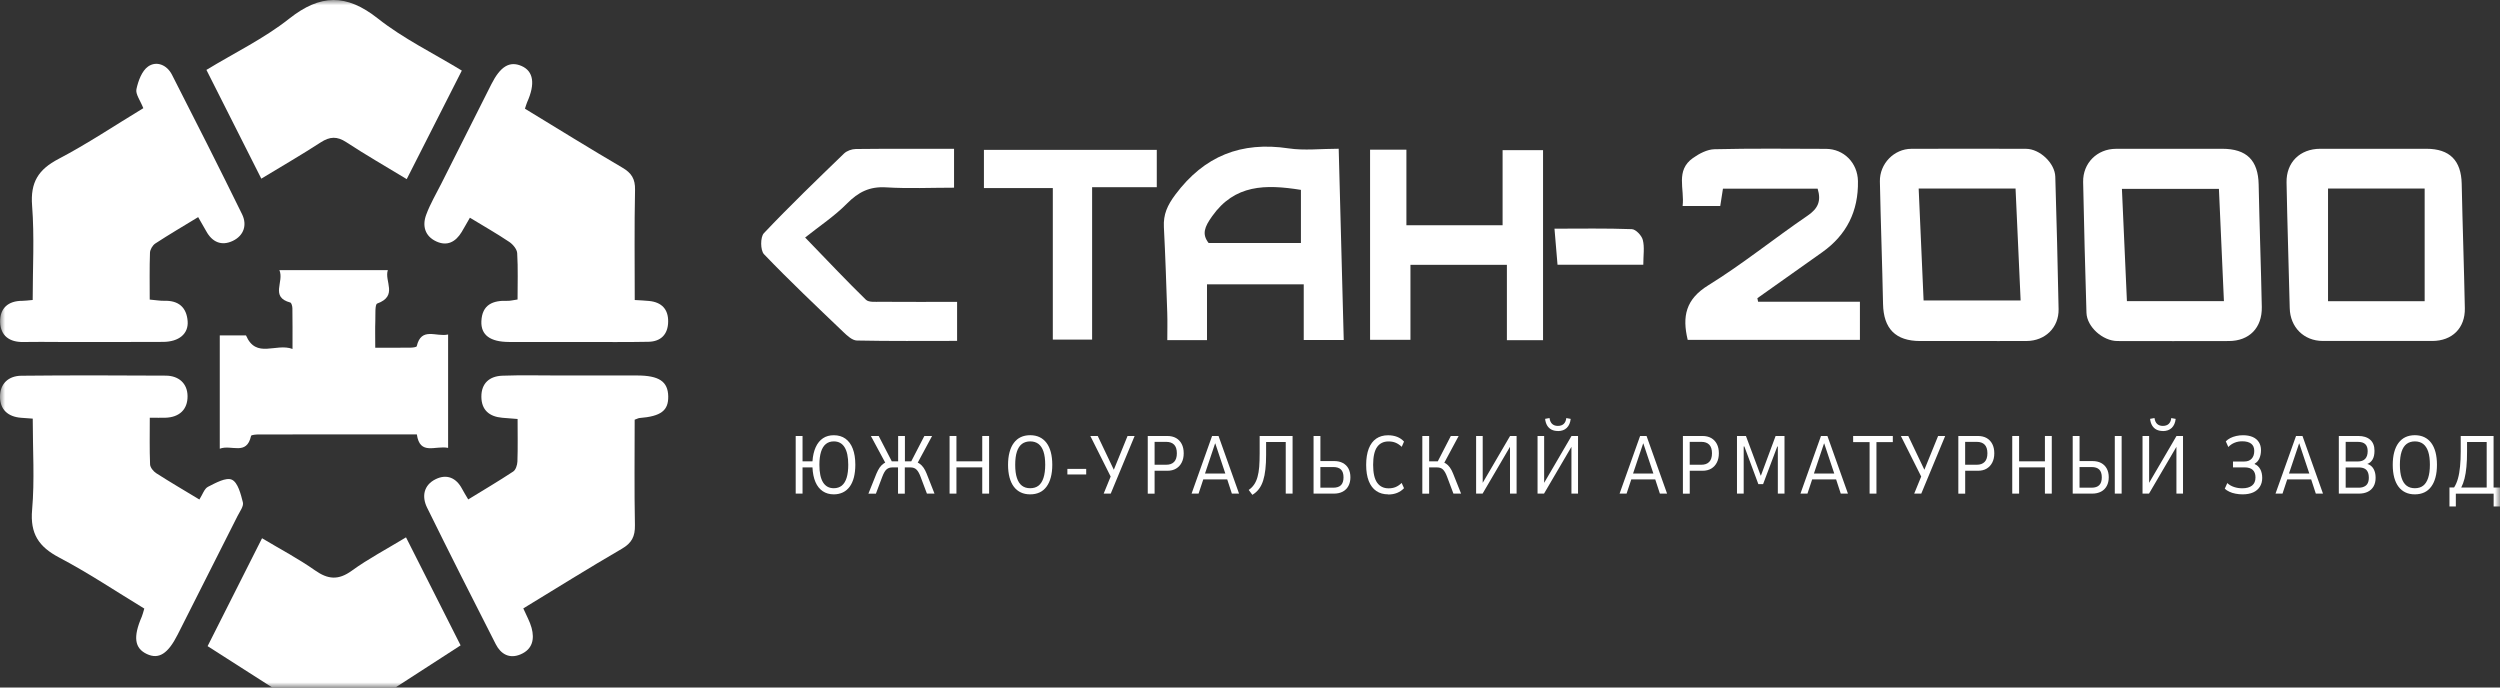 <?xml version="1.0" encoding="UTF-8"?> <svg xmlns="http://www.w3.org/2000/svg" width="240" height="66" viewBox="0 0 240 66" fill="none"><rect x="0" y="0" width="240" height="66" fill="#333333" stroke="none"/><mask id="mask0_3176_939" style="mask-type:luminance" maskUnits="userSpaceOnUse" x="0" y="0" width="240" height="66"><path d="M240 0H0V66H240V0Z" fill="white"></path></mask><g mask="url(#mask0_3176_939)"><path d="M26.141 66C24.097 64.694 22.052 63.389 19.93 62.03C21.668 58.584 23.361 55.231 25.156 51.671C26.92 52.727 28.648 53.633 30.227 54.745C31.482 55.63 32.481 55.723 33.772 54.788C35.354 53.64 37.103 52.723 38.977 51.585C40.719 55.034 42.429 58.416 44.218 61.955C42.092 63.332 40.026 64.666 37.956 66.004H26.138L26.141 66Z" fill="white"></path><path d="M3.136 40.188C2.645 40.152 2.332 40.131 2.016 40.106C0.764 40.006 0 39.321 0 38.08C0 36.824 0.825 36.086 2.037 36.071C6.663 36.022 11.289 36.032 15.915 36.061C17.148 36.068 17.995 36.799 18.005 38.023C18.02 39.307 17.22 40.063 15.876 40.102C15.456 40.113 15.033 40.102 14.379 40.102C14.379 41.654 14.347 43.12 14.407 44.583C14.418 44.875 14.724 45.25 14.994 45.425C16.327 46.281 17.696 47.08 19.14 47.954C19.449 47.472 19.612 46.916 19.964 46.734C20.693 46.363 21.707 45.795 22.261 46.052C22.837 46.316 23.118 47.433 23.317 48.228C23.41 48.599 23.019 49.109 22.805 49.534C20.896 53.333 18.976 57.125 17.056 60.92C16.121 62.768 15.246 63.321 14.105 62.79C12.91 62.233 12.764 61.149 13.614 59.194C13.696 59.001 13.739 58.794 13.852 58.423C11.15 56.782 8.498 55.006 5.692 53.529C3.719 52.491 2.88 51.246 3.083 48.938C3.332 46.095 3.143 43.213 3.143 40.184L3.136 40.188Z" fill="white"></path><path d="M50.24 58.413C50.55 59.122 50.873 59.679 51.033 60.278C51.325 61.355 51.122 62.326 49.988 62.814C48.911 63.278 48.082 62.8 47.595 61.848C45.369 57.489 43.161 53.122 40.999 48.731C40.466 47.65 40.683 46.559 41.828 45.999C42.884 45.485 43.794 45.856 44.359 46.93C44.505 47.208 44.676 47.479 44.95 47.946C46.418 47.044 47.869 46.191 49.27 45.264C49.515 45.103 49.657 44.64 49.672 44.308C49.718 42.988 49.689 41.661 49.689 40.223C49.131 40.177 48.676 40.145 48.221 40.106C46.983 39.999 46.219 39.371 46.212 38.087C46.205 36.792 46.994 36.114 48.217 36.068C50.023 36 51.837 36.046 53.643 36.046C56.143 36.046 58.646 36.046 61.145 36.046C63.268 36.046 64.121 36.621 64.15 38.044C64.178 39.417 63.453 39.967 61.387 40.131C61.288 40.138 61.195 40.195 60.928 40.291C60.928 43.623 60.886 47.019 60.953 50.411C60.975 51.499 60.651 52.131 59.691 52.687C56.527 54.524 53.426 56.465 50.233 58.409L50.24 58.413Z" fill="white"></path><path d="M13.758 10.384C13.463 9.635 12.998 9.039 13.097 8.565C13.264 7.777 13.616 6.803 14.221 6.382C15.028 5.822 16.023 6.228 16.503 7.163C18.775 11.615 21.037 16.074 23.238 20.565C23.746 21.599 23.408 22.623 22.338 23.13C21.271 23.633 20.372 23.251 19.796 22.191C19.572 21.781 19.33 21.378 19.024 20.843C17.595 21.713 16.233 22.512 14.91 23.376C14.651 23.547 14.409 23.954 14.398 24.26C14.345 25.734 14.373 27.21 14.373 28.759C14.96 28.809 15.373 28.887 15.781 28.876C17.143 28.837 17.911 29.508 18.014 30.831C18.107 32.044 17.179 32.811 15.668 32.822C12.315 32.843 8.962 32.829 5.609 32.829C4.493 32.829 3.373 32.807 2.256 32.832C0.909 32.864 0.045 32.23 0.013 30.906C-0.019 29.593 0.784 28.873 2.15 28.88C2.409 28.88 2.669 28.837 3.138 28.798C3.138 25.755 3.312 22.727 3.081 19.734C2.907 17.497 3.682 16.27 5.62 15.257C8.386 13.809 10.996 12.057 13.755 10.388L13.758 10.384Z" fill="white"></path><path d="M50.397 10.437C53.558 12.36 56.623 14.265 59.737 16.088C60.626 16.605 60.985 17.169 60.964 18.225C60.889 21.72 60.935 25.216 60.935 28.801C61.504 28.837 61.917 28.851 62.326 28.894C63.524 29.015 64.164 29.693 64.143 30.888C64.125 32.087 63.456 32.786 62.258 32.811C60.132 32.854 58.006 32.829 55.88 32.829C53.54 32.829 51.2 32.836 48.861 32.829C47.058 32.822 46.159 32.165 46.212 30.842C46.279 29.236 47.325 28.823 48.726 28.88C48.978 28.89 49.234 28.816 49.686 28.751C49.686 27.242 49.739 25.769 49.65 24.303C49.629 23.925 49.241 23.461 48.893 23.226C47.705 22.43 46.461 21.72 45.11 20.9C44.818 21.403 44.573 21.852 44.31 22.288C43.741 23.219 42.934 23.661 41.888 23.179C40.786 22.673 40.523 21.678 40.911 20.625C41.291 19.584 41.871 18.613 42.372 17.615C43.972 14.433 45.572 11.254 47.175 8.076C48.039 6.367 48.928 5.836 50.07 6.335C51.215 6.838 51.4 8.037 50.61 9.802C50.546 9.942 50.507 10.095 50.393 10.441L50.397 10.437Z" fill="white"></path><path d="M43.021 42.998C41.798 42.745 40.308 43.755 40.017 41.7C34.925 41.7 29.88 41.7 24.838 41.707C24.582 41.707 24.123 41.746 24.102 41.846C23.675 43.78 22.21 42.645 21.098 43.077V32.197H23.615C24.593 34.48 26.477 32.9 28.081 33.499C28.081 32.015 28.091 30.809 28.07 29.6C28.07 29.407 27.981 29.072 27.871 29.044C25.898 28.512 27.309 27.046 26.822 25.933H37.233C36.874 26.993 38.235 28.409 36.212 29.14C35.981 29.222 36.052 30.217 36.031 30.792C36.002 31.58 36.024 32.372 36.024 33.381C37.233 33.381 38.328 33.389 39.423 33.374C39.626 33.374 39.988 33.324 40.006 33.239C40.447 31.345 41.88 32.375 43.018 32.111V43.006L43.021 42.998Z" fill="white"></path><path d="M44.336 6.774C42.561 10.27 40.833 13.669 39.045 17.197C37.029 15.974 35.098 14.868 33.242 13.648C32.353 13.066 31.663 13.102 30.792 13.666C28.972 14.85 27.087 15.934 25.086 17.151C23.319 13.651 21.605 10.255 19.816 6.71C22.547 5.051 25.363 3.692 27.756 1.798C30.753 -0.575 33.256 -0.61 36.272 1.773C38.711 3.702 41.573 5.094 44.332 6.774H44.336Z" fill="white"></path><path d="M208.543 14.283C210.139 14.283 211.732 14.283 213.329 14.283C215.69 14.283 216.785 15.396 216.831 17.715C216.909 21.635 217.055 25.552 217.133 29.468C217.172 31.48 215.924 32.736 213.962 32.739C210.399 32.747 206.836 32.75 203.274 32.739C201.855 32.736 200.34 31.366 200.301 30.029C200.177 25.844 200.063 21.656 199.981 17.472C199.946 15.656 201.329 14.294 203.117 14.287C204.927 14.276 206.733 14.287 208.543 14.287V14.283ZM213.496 28.908C213.332 25.22 213.176 21.71 213.016 18.132H203.704C203.867 21.781 204.024 25.327 204.184 28.908H213.496Z" fill="white"></path><path d="M189.134 32.739C187.538 32.739 185.945 32.739 184.348 32.739C181.97 32.739 180.818 31.551 180.772 29.179C180.693 25.259 180.548 21.342 180.469 17.422C180.437 15.71 181.835 14.29 183.492 14.286C187.161 14.276 190.83 14.272 194.5 14.286C195.829 14.293 197.269 15.667 197.308 16.965C197.429 21.203 197.547 25.441 197.625 29.679C197.657 31.448 196.338 32.725 194.556 32.736C192.747 32.746 190.94 32.736 189.131 32.736L189.134 32.739ZM184.192 18.1C184.356 21.809 184.512 25.366 184.665 28.844H193.98C193.813 25.188 193.653 21.674 193.493 18.1H184.196H184.192Z" fill="white"></path><path d="M125.159 32.643V27.293H115.872V32.654H112.06C112.06 31.801 112.085 30.924 112.057 30.05C111.964 27.303 111.875 24.553 111.733 21.806C111.669 20.586 112.067 19.709 112.832 18.685C115.612 14.964 119.154 13.562 123.705 14.244C125.212 14.469 126.78 14.279 128.515 14.279C128.679 20.419 128.835 26.476 128.999 32.64H125.159V32.643ZM124.889 18.228C121.479 17.683 118.539 17.697 116.366 20.757C115.634 21.788 115.36 22.47 116.028 23.329H124.889V18.232V18.228Z" fill="white"></path><path d="M227.996 14.283C229.642 14.283 231.288 14.283 232.934 14.283C235.178 14.283 236.277 15.414 236.323 17.647C236.405 21.628 236.547 25.612 236.625 29.593C236.661 31.498 235.405 32.729 233.507 32.732C230.001 32.74 226.495 32.74 222.989 32.732C221.162 32.729 219.857 31.405 219.814 29.586C219.718 25.566 219.583 21.542 219.509 17.522C219.473 15.578 220.803 14.287 222.741 14.283C224.493 14.276 226.246 14.283 227.999 14.283H227.996ZM232.767 18.1H223.491V28.912H232.767V18.1Z" fill="white"></path><path d="M168.778 28.966H178.552V32.626H162.019C161.482 30.385 161.816 28.734 163.995 27.389C167.291 25.352 170.321 22.891 173.528 20.704C174.527 20.023 174.858 19.302 174.492 18.111H165.404C165.318 18.664 165.24 19.17 165.144 19.773H161.531C161.734 18.139 160.82 16.37 162.527 15.168C163.124 14.747 163.892 14.34 164.593 14.326C168.156 14.24 171.722 14.28 175.288 14.29C177.012 14.294 178.331 15.639 178.363 17.383C178.416 20.27 177.278 22.544 174.95 24.203C172.874 25.684 170.787 27.154 168.707 28.627C168.731 28.741 168.753 28.855 168.778 28.969V28.966Z" fill="white"></path><path d="M148.132 32.658H144.662V25.423H135.403V32.622H131.527V14.369H135.015V21.624H144.249V14.415H148.132V32.658Z" fill="white"></path><path d="M91.589 14.287V18.018C89.388 18.018 87.22 18.118 85.065 17.986C83.486 17.886 82.398 18.439 81.31 19.541C80.119 20.747 78.672 21.703 77.293 22.802C79.586 25.174 81.321 27.014 83.131 28.777C83.401 29.037 84.037 28.969 84.503 28.973C86.935 28.991 89.371 28.98 91.881 28.98V32.725C88.613 32.725 85.431 32.758 82.256 32.69C81.819 32.679 81.332 32.23 80.969 31.88C78.395 29.419 75.806 26.972 73.342 24.403C72.99 24.036 72.983 22.755 73.332 22.388C75.817 19.762 78.427 17.251 81.029 14.736C81.3 14.476 81.776 14.308 82.156 14.305C85.236 14.269 88.318 14.287 91.589 14.287Z" fill="white"></path><path d="M104.843 17.972V32.601H101.07V18.057H94.457V14.39H111.051V17.968H104.839L104.843 17.972Z" fill="white"></path><path d="M157.76 25.416H149.522C149.426 24.257 149.334 23.18 149.23 21.953C151.705 21.953 154.183 21.906 156.658 21.999C157.038 22.013 157.604 22.612 157.71 23.037C157.888 23.729 157.757 24.5 157.757 25.413L157.76 25.416Z" fill="white"></path><path d="M80.045 47.458C79.64 47.458 79.284 47.358 78.986 47.158C78.687 46.958 78.453 46.666 78.285 46.28C78.118 45.895 78.022 45.421 77.997 44.868H77.044V47.386H76.387V41.854H77.044V44.286H77.997C78.033 43.751 78.14 43.298 78.31 42.924C78.481 42.549 78.716 42.267 79.007 42.071C79.299 41.875 79.647 41.782 80.049 41.782C80.483 41.782 80.853 41.893 81.158 42.11C81.468 42.332 81.702 42.649 81.866 43.074C82.029 43.498 82.111 44.008 82.111 44.615C82.111 45.064 82.065 45.467 81.976 45.82C81.884 46.173 81.752 46.473 81.574 46.716C81.397 46.958 81.18 47.144 80.92 47.269C80.66 47.393 80.373 47.458 80.049 47.458H80.045ZM80.045 46.869C80.351 46.869 80.611 46.783 80.817 46.616C81.023 46.444 81.176 46.195 81.279 45.859C81.382 45.524 81.432 45.11 81.432 44.618C81.432 43.876 81.315 43.316 81.08 42.938C80.845 42.56 80.501 42.374 80.049 42.374C79.747 42.374 79.491 42.456 79.284 42.624C79.078 42.792 78.922 43.041 78.819 43.373C78.716 43.705 78.662 44.122 78.662 44.625C78.662 45.374 78.78 45.934 79.014 46.309C79.249 46.684 79.594 46.869 80.045 46.869Z" fill="white"></path><path d="M83.369 47.387L84.137 45.471C84.237 45.236 84.344 45.036 84.454 44.875C84.568 44.715 84.696 44.587 84.841 44.49C84.987 44.397 85.151 44.34 85.325 44.319L85.044 44.529L83.604 41.854H84.354L85.684 44.429L85.542 44.287H86.221V41.854H86.872V44.287H87.551L87.408 44.429L88.738 41.854H89.481L88.041 44.529L87.775 44.319C87.963 44.344 88.13 44.408 88.28 44.512C88.429 44.615 88.557 44.747 88.667 44.907C88.777 45.072 88.873 45.257 88.955 45.464L89.712 47.387H88.984L88.372 45.764C88.258 45.453 88.13 45.229 87.988 45.086C87.846 44.943 87.654 44.872 87.408 44.872H86.861V47.39H86.21V44.872H85.663C85.442 44.872 85.261 44.932 85.115 45.057C84.969 45.179 84.831 45.418 84.699 45.767L84.088 47.39H83.352L83.369 47.387Z" fill="white"></path><path d="M91.16 47.387V41.854H91.818V44.287H94.296V41.854H94.954V47.387H94.296V44.868H91.818V47.387H91.16Z" fill="white"></path><path d="M98.896 47.458C98.558 47.458 98.256 47.397 97.997 47.272C97.737 47.151 97.513 46.969 97.332 46.73C97.15 46.491 97.012 46.195 96.916 45.842C96.823 45.489 96.773 45.086 96.773 44.629C96.773 44.172 96.82 43.762 96.916 43.409C97.012 43.056 97.147 42.756 97.332 42.514C97.513 42.271 97.737 42.086 97.997 41.964C98.256 41.843 98.558 41.779 98.896 41.779C99.234 41.779 99.543 41.843 99.803 41.968C100.062 42.093 100.283 42.275 100.464 42.514C100.645 42.753 100.781 43.049 100.877 43.402C100.969 43.755 101.019 44.158 101.019 44.615C101.019 45.071 100.973 45.474 100.877 45.828C100.784 46.181 100.645 46.48 100.464 46.723C100.283 46.965 100.066 47.151 99.803 47.272C99.543 47.394 99.241 47.458 98.896 47.458ZM98.896 46.869C99.22 46.869 99.486 46.787 99.693 46.627C99.902 46.466 100.062 46.216 100.173 45.881C100.283 45.546 100.34 45.125 100.34 44.618C100.34 44.112 100.286 43.684 100.176 43.355C100.066 43.027 99.906 42.781 99.693 42.617C99.479 42.457 99.216 42.374 98.903 42.374C98.59 42.374 98.32 42.457 98.107 42.617C97.893 42.781 97.73 43.027 97.623 43.359C97.513 43.691 97.46 44.115 97.46 44.625C97.46 45.136 97.513 45.546 97.623 45.881C97.733 46.216 97.893 46.466 98.107 46.627C98.32 46.791 98.583 46.869 98.896 46.869Z" fill="white"></path><path d="M102.469 45.549V45.014H104.275V45.549H102.469Z" fill="white"></path><path d="M105.952 47.387L106.688 45.589L106.674 45.849L104.672 41.854H105.383L106.94 45.125H106.915L108.245 41.854H108.924L106.631 47.387H105.952Z" fill="white"></path><path d="M110.184 47.387V41.854H112.061C112.388 41.854 112.669 41.922 112.904 42.054C113.135 42.186 113.316 42.378 113.444 42.624C113.572 42.871 113.636 43.167 113.636 43.513C113.636 43.859 113.572 44.148 113.444 44.401C113.316 44.654 113.135 44.847 112.904 44.986C112.672 45.125 112.392 45.193 112.061 45.193H110.841V47.39H110.184V47.387ZM110.841 44.615H111.961C112.285 44.615 112.534 44.526 112.712 44.344C112.889 44.162 112.978 43.887 112.978 43.516C112.978 43.145 112.889 42.867 112.715 42.689C112.541 42.51 112.288 42.418 111.961 42.418H110.841V44.615Z" fill="white"></path><path d="M114.391 47.387L116.36 41.854H116.979L118.949 47.387H118.259L117.744 45.81L118.024 46.02H115.312L115.585 45.81L115.063 47.387H114.391ZM116.648 42.575L115.639 45.582L115.514 45.457H117.822L117.672 45.582L116.67 42.575H116.645H116.648Z" fill="white"></path><path d="M120.227 47.504L119.875 47.034C120.085 46.891 120.255 46.72 120.394 46.516C120.533 46.313 120.643 46.07 120.721 45.789C120.799 45.507 120.856 45.182 120.885 44.808C120.913 44.433 120.927 44.012 120.927 43.541V41.854H124.088V47.387H123.431V42.435H121.546V43.684C121.546 44.187 121.525 44.64 121.479 45.05C121.436 45.457 121.361 45.821 121.262 46.135C121.162 46.449 121.027 46.72 120.856 46.944C120.686 47.169 120.472 47.358 120.223 47.508L120.227 47.504Z" fill="white"></path><path d="M126.102 47.387V41.854H126.759V44.262H128.075C128.398 44.262 128.676 44.322 128.91 44.447C129.145 44.572 129.326 44.747 129.451 44.982C129.575 45.214 129.639 45.492 129.639 45.817C129.639 46.142 129.575 46.42 129.447 46.655C129.319 46.891 129.138 47.073 128.903 47.198C128.669 47.322 128.388 47.387 128.057 47.387H126.102ZM126.759 46.819H127.986C128.324 46.819 128.576 46.737 128.736 46.573C128.896 46.409 128.978 46.16 128.978 45.824C128.978 45.489 128.896 45.236 128.733 45.075C128.569 44.915 128.324 44.836 128 44.836H126.756V46.823L126.759 46.819Z" fill="white"></path><path d="M133.257 47.458C132.82 47.458 132.443 47.351 132.127 47.137C131.81 46.923 131.568 46.602 131.401 46.181C131.234 45.756 131.152 45.239 131.152 44.626C131.152 44.012 131.238 43.488 131.401 43.063C131.568 42.639 131.807 42.321 132.119 42.107C132.432 41.893 132.809 41.786 133.254 41.786C133.577 41.786 133.865 41.836 134.121 41.936C134.377 42.036 134.598 42.186 134.786 42.393L134.566 42.895C134.374 42.714 134.175 42.582 133.975 42.5C133.776 42.417 133.549 42.378 133.3 42.378C132.82 42.378 132.454 42.557 132.201 42.913C131.949 43.27 131.821 43.841 131.821 44.626C131.821 45.41 131.949 45.974 132.205 46.338C132.461 46.698 132.827 46.88 133.307 46.88C133.552 46.88 133.776 46.841 133.975 46.759C134.175 46.677 134.37 46.545 134.559 46.363L134.786 46.866C134.598 47.066 134.377 47.215 134.121 47.319C133.865 47.422 133.577 47.472 133.254 47.472L133.257 47.458Z" fill="white"></path><path d="M136.543 47.387V41.854H137.2V44.287H138.093L137.951 44.437L139.28 41.854H140.031L138.591 44.536L138.317 44.315C138.495 44.34 138.655 44.401 138.797 44.494C138.939 44.587 139.071 44.711 139.188 44.875C139.305 45.039 139.408 45.232 139.497 45.464L140.265 47.387H139.529L138.918 45.764C138.804 45.453 138.676 45.229 138.537 45.086C138.399 44.943 138.207 44.872 137.954 44.872H137.197V47.39H136.539L136.543 47.387Z" fill="white"></path><path d="M141.707 47.387V41.854H142.34V46.431H142.293L144.967 41.854H145.593V47.387H144.96V42.803H145.013L142.329 47.387H141.703H141.707Z" fill="white"></path><path d="M147.605 47.386V41.854H148.238V46.431H148.192L150.866 41.854H151.491V47.386H150.858V42.803H150.912L148.227 47.386H147.602H147.605ZM149.561 41.376C149.326 41.376 149.12 41.333 148.946 41.244C148.771 41.155 148.633 41.023 148.526 40.848C148.423 40.673 148.355 40.459 148.33 40.209L148.754 40.131C148.789 40.391 148.878 40.584 149.017 40.705C149.155 40.827 149.333 40.887 149.554 40.887C149.792 40.887 149.98 40.823 150.115 40.698C150.25 40.573 150.336 40.384 150.364 40.134L150.787 40.213C150.745 40.584 150.62 40.873 150.41 41.076C150.201 41.279 149.916 41.383 149.557 41.383L149.561 41.376Z" fill="white"></path><path d="M155.48 47.387L157.45 41.854H158.069L160.039 47.387H159.349L158.833 45.81L159.114 46.02H156.401L156.675 45.81L156.152 47.387H155.48ZM157.742 42.575L156.732 45.582L156.608 45.457H158.915L158.766 45.582L157.763 42.575H157.738H157.742Z" fill="white"></path><path d="M161.559 47.387V41.854H163.436C163.763 41.854 164.044 41.922 164.279 42.054C164.51 42.186 164.691 42.378 164.819 42.624C164.947 42.871 165.011 43.167 165.011 43.513C165.011 43.859 164.947 44.148 164.819 44.401C164.691 44.654 164.51 44.847 164.279 44.986C164.047 45.125 163.767 45.193 163.436 45.193H162.216V47.39H161.559V47.387ZM162.213 44.615H163.333C163.656 44.615 163.905 44.526 164.083 44.344C164.261 44.162 164.35 43.887 164.35 43.516C164.35 43.145 164.261 42.867 164.087 42.689C163.912 42.51 163.66 42.418 163.333 42.418H162.213V44.615Z" fill="white"></path><path d="M166.75 47.387V41.854H167.61L169.026 45.653H169.05L170.458 41.854H171.312V47.387H170.672V42.867H170.618L169.257 46.477H168.802L167.458 42.86H167.394V47.387H166.754H166.75Z" fill="white"></path><path d="M172.844 47.387L174.814 41.854H175.432L177.402 47.387H176.712L176.197 45.81L176.478 46.02H173.765L174.038 45.81L173.516 47.387H172.844ZM175.105 42.575L174.095 45.582L173.971 45.457H176.278L176.129 45.582L175.126 42.575H175.102H175.105Z" fill="white"></path><path d="M179.481 47.387V42.443H177.902V41.854H181.71V42.443H180.139V47.387H179.481Z" fill="white"></path><path d="M183.764 47.387L184.5 45.589L184.486 45.849L182.484 41.854H183.195L184.753 45.125H184.728L186.058 41.854H186.737L184.443 47.387H183.764Z" fill="white"></path><path d="M188 47.387V41.854H189.877C190.204 41.854 190.485 41.922 190.72 42.054C190.951 42.186 191.132 42.378 191.26 42.624C191.388 42.871 191.452 43.167 191.452 43.513C191.452 43.859 191.388 44.148 191.26 44.401C191.132 44.654 190.951 44.847 190.72 44.986C190.489 45.125 190.208 45.193 189.877 45.193H188.658V47.39H188V47.387ZM188.654 44.615H189.774C190.098 44.615 190.347 44.526 190.524 44.344C190.702 44.162 190.791 43.887 190.791 43.516C190.791 43.145 190.702 42.867 190.528 42.689C190.354 42.51 190.101 42.418 189.774 42.418H188.654V44.615Z" fill="white"></path><path d="M193.176 47.387V41.854H193.834V44.287H196.312V41.854H196.97V47.387H196.312V44.868H193.834V47.387H193.176Z" fill="white"></path><path d="M198.98 47.387V41.854H199.638V44.262H200.865C201.192 44.262 201.473 44.322 201.708 44.447C201.942 44.572 202.12 44.747 202.248 44.982C202.376 45.214 202.44 45.492 202.44 45.817C202.44 46.142 202.376 46.42 202.248 46.655C202.12 46.891 201.939 47.073 201.7 47.198C201.462 47.322 201.181 47.387 200.858 47.387H198.98ZM199.638 46.819H200.787C201.121 46.819 201.37 46.737 201.53 46.573C201.693 46.409 201.772 46.16 201.772 45.824C201.772 45.489 201.69 45.236 201.526 45.075C201.363 44.915 201.117 44.836 200.794 44.836H199.635V46.823L199.638 46.819ZM203.02 47.387V41.854H203.677V47.387H203.02Z" fill="white"></path><path d="M205.683 47.386V41.854H206.316V46.431H206.27L208.944 41.854H209.569V47.386H208.937V42.803H208.99L206.305 47.386H205.68H205.683ZM207.639 41.376C207.404 41.376 207.198 41.333 207.024 41.244C206.849 41.155 206.711 41.023 206.604 40.848C206.501 40.673 206.433 40.459 206.409 40.209L206.832 40.131C206.867 40.391 206.956 40.584 207.095 40.705C207.233 40.827 207.411 40.887 207.632 40.887C207.87 40.887 208.058 40.823 208.193 40.698C208.329 40.573 208.414 40.384 208.442 40.134L208.865 40.213C208.823 40.584 208.698 40.873 208.489 41.076C208.279 41.279 207.994 41.383 207.635 41.383L207.639 41.376Z" fill="white"></path><path d="M215.288 47.458C215.057 47.458 214.833 47.436 214.613 47.393C214.392 47.351 214.193 47.29 214.015 47.204C213.838 47.122 213.692 47.022 213.578 46.915L213.82 46.373C213.998 46.541 214.211 46.666 214.467 46.751C214.719 46.837 214.986 46.876 215.26 46.876C215.665 46.876 215.978 46.787 216.199 46.612C216.419 46.437 216.526 46.177 216.526 45.831C216.526 45.514 216.437 45.271 216.263 45.11C216.088 44.95 215.825 44.868 215.477 44.868H214.367V44.304H215.455C215.758 44.304 215.992 44.215 216.159 44.033C216.327 43.851 216.408 43.605 216.408 43.291C216.408 42.977 216.309 42.745 216.11 42.592C215.911 42.439 215.626 42.364 215.249 42.364C214.99 42.364 214.744 42.41 214.517 42.503C214.289 42.596 214.09 42.731 213.919 42.913L213.678 42.371C213.799 42.246 213.941 42.139 214.111 42.053C214.282 41.968 214.471 41.9 214.677 41.854C214.887 41.807 215.103 41.782 215.327 41.782C215.687 41.782 215.996 41.839 216.255 41.95C216.515 42.064 216.711 42.228 216.849 42.446C216.988 42.663 217.055 42.92 217.055 43.22C217.055 43.502 217.006 43.758 216.906 43.994C216.807 44.226 216.657 44.397 216.451 44.508V44.554C216.686 44.654 216.863 44.818 216.988 45.05C217.112 45.282 217.173 45.556 217.173 45.881C217.173 46.206 217.098 46.48 216.949 46.719C216.799 46.958 216.586 47.144 216.309 47.269C216.031 47.393 215.69 47.458 215.288 47.458Z" fill="white"></path><path d="M218.449 47.387L220.419 41.854H221.038L223.007 47.387H222.318L221.802 45.81L222.083 46.02H219.37L219.644 45.81L219.121 47.387H218.449ZM220.711 42.575L219.701 45.582L219.576 45.457H221.884L221.735 45.582L220.732 42.575H220.707H220.711Z" fill="white"></path><path d="M224.527 47.387V41.854H226.397C226.888 41.854 227.268 41.975 227.542 42.218C227.816 42.46 227.951 42.814 227.951 43.274C227.951 43.63 227.887 43.912 227.763 44.116C227.638 44.322 227.475 44.462 227.268 44.536V44.544C227.411 44.579 227.539 44.651 227.659 44.761C227.78 44.868 227.876 45.014 227.947 45.2C228.022 45.386 228.058 45.614 228.058 45.878C228.058 46.192 227.994 46.463 227.866 46.688C227.738 46.912 227.556 47.087 227.318 47.205C227.08 47.326 226.792 47.387 226.454 47.387H224.523H224.527ZM225.185 44.301H226.351C226.66 44.301 226.895 44.219 227.055 44.051C227.215 43.884 227.297 43.638 227.297 43.313C227.297 43.013 227.222 42.792 227.069 42.642C226.916 42.492 226.671 42.418 226.333 42.418H225.185V44.301ZM225.185 46.819H226.429C226.564 46.819 226.685 46.805 226.788 46.777C226.891 46.748 226.984 46.709 227.066 46.655C227.147 46.602 227.211 46.538 227.261 46.459C227.311 46.381 227.347 46.292 227.371 46.192C227.396 46.092 227.407 45.981 227.407 45.864C227.407 45.721 227.393 45.599 227.368 45.496C227.343 45.393 227.304 45.3 227.254 45.218C227.204 45.136 227.14 45.072 227.062 45.022C226.984 44.972 226.895 44.936 226.792 44.911C226.689 44.886 226.575 44.875 226.451 44.875H225.185V46.823V46.819Z" fill="white"></path><path d="M231.826 47.458C231.488 47.458 231.186 47.397 230.926 47.272C230.667 47.151 230.443 46.969 230.261 46.73C230.08 46.491 229.941 46.195 229.845 45.842C229.753 45.489 229.703 45.086 229.703 44.629C229.703 44.172 229.749 43.762 229.845 43.409C229.941 43.056 230.076 42.756 230.261 42.514C230.443 42.271 230.667 42.086 230.926 41.964C231.186 41.843 231.488 41.779 231.826 41.779C232.164 41.779 232.473 41.843 232.732 41.968C232.992 42.093 233.212 42.275 233.394 42.514C233.575 42.753 233.71 43.049 233.806 43.402C233.899 43.755 233.948 44.158 233.948 44.615C233.948 45.071 233.902 45.474 233.806 45.828C233.714 46.181 233.575 46.48 233.394 46.723C233.212 46.965 232.996 47.151 232.732 47.272C232.473 47.394 232.171 47.458 231.826 47.458ZM231.826 46.869C232.149 46.869 232.416 46.787 232.622 46.627C232.832 46.466 232.992 46.216 233.102 45.881C233.212 45.546 233.269 45.125 233.269 44.618C233.269 44.112 233.216 43.684 233.106 43.355C232.996 43.027 232.836 42.781 232.622 42.617C232.409 42.457 232.146 42.374 231.833 42.374C231.52 42.374 231.25 42.457 231.036 42.617C230.823 42.781 230.66 43.027 230.553 43.359C230.443 43.691 230.389 44.115 230.389 44.625C230.389 45.136 230.443 45.546 230.553 45.881C230.663 46.216 230.823 46.466 231.036 46.627C231.25 46.791 231.513 46.869 231.826 46.869Z" fill="white"></path><path d="M235.148 48.617V46.798H235.593C235.749 46.552 235.874 46.263 235.966 45.931C236.059 45.599 236.123 45.218 236.165 44.782C236.208 44.347 236.229 43.859 236.229 43.316V41.857H239.383V46.801H240.002V48.621H239.39V47.39H235.76V48.621H235.148V48.617ZM236.283 46.805H238.722V42.435H236.837V43.363C236.837 43.912 236.82 44.397 236.777 44.822C236.738 45.246 236.677 45.617 236.596 45.938C236.514 46.259 236.411 46.548 236.279 46.805H236.283Z" fill="white"></path></g></svg> 